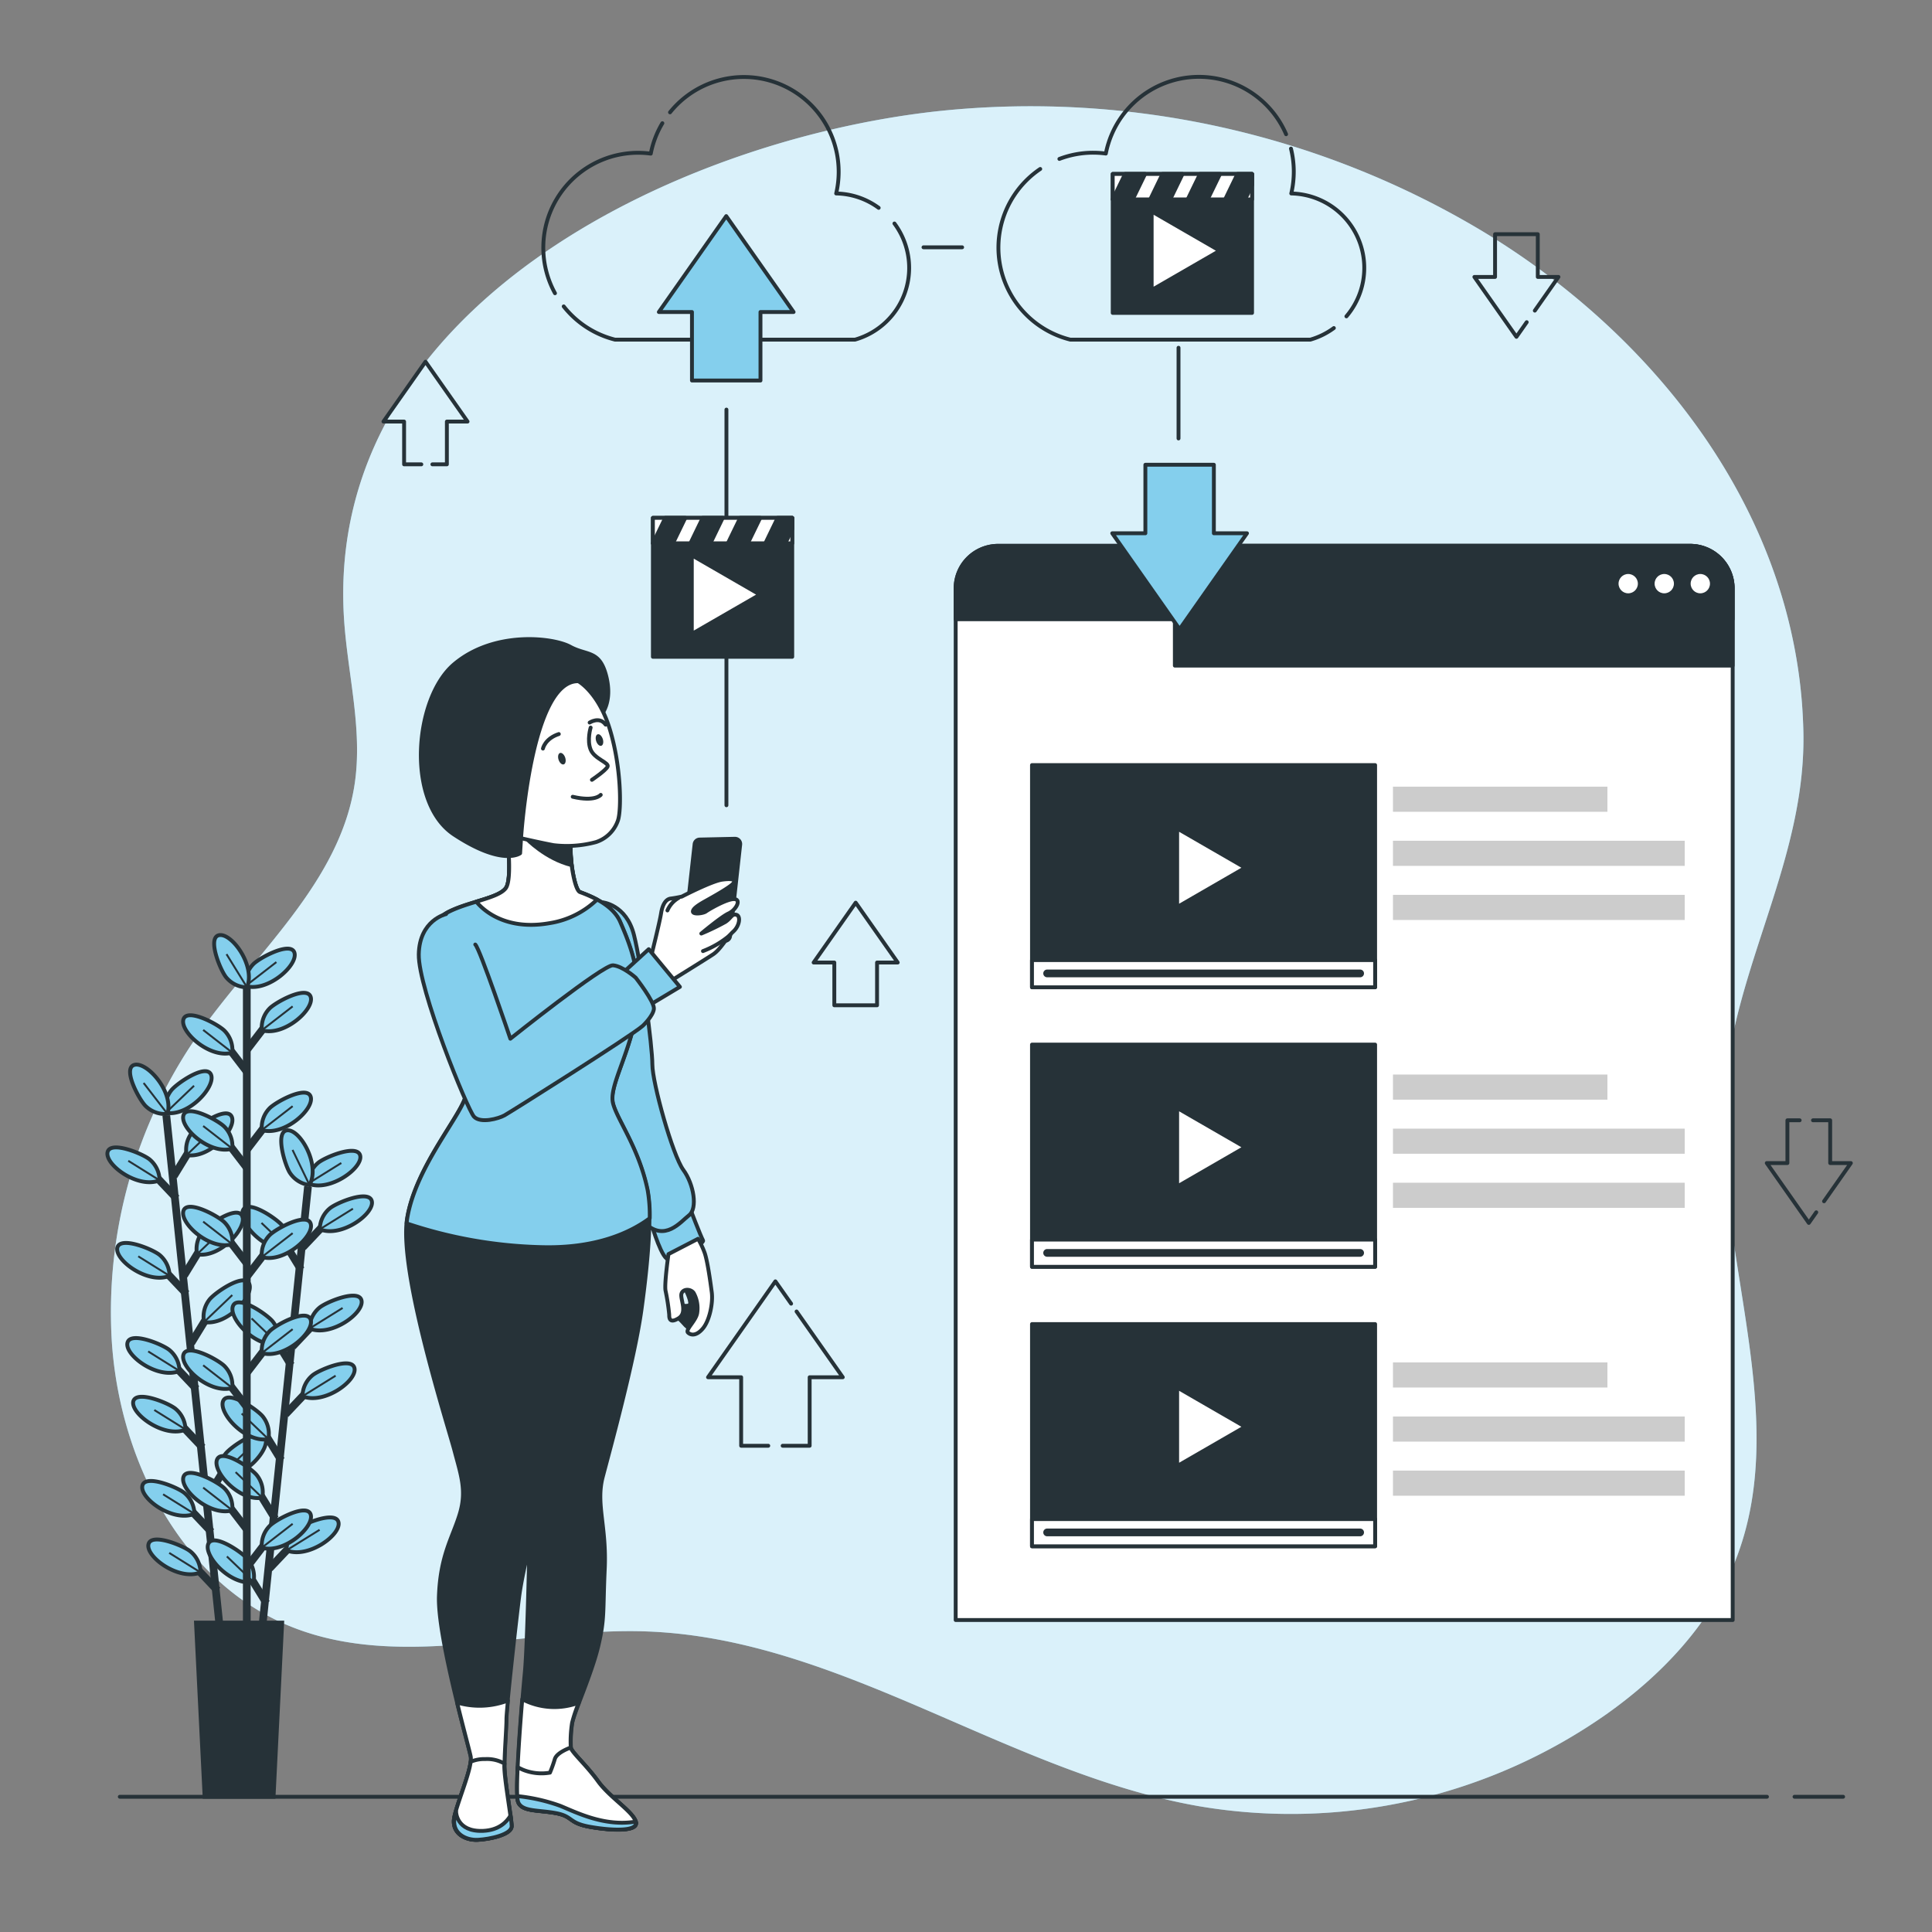 <?xml version="1.0" encoding="UTF-8"?>
<svg xmlns="http://www.w3.org/2000/svg" viewBox="0 0 500 500">
  <rect x="0" y="0" width="500" height="500" fill="#808080" stroke="none"/>
  <g id="freepik--background-simple--inject-106">
    <path d="M466.37,182.27c-4-52.19-39.09-96.13-82.71-122.43a227.5,227.5,0,0,0-141.56-31C174.45,36.44,84.31,79.78,89,159.62c.85,14.44,4.92,28.87,2.8,43.18-3.82,25.8-26.1,44.14-40.95,65.59A125.52,125.52,0,0,0,28.9,346.57c1.82,30.82,17.82,62.92,46.48,74.43s61.16.08,92.11,1.22c50.15,1.86,93.41,36.59,142.84,45.23a142.06,142.06,0,0,0,105.44-23.84c14.1-10,26.56-23,33.08-39.05,16.41-40.33-8.24-86.23-1.75-129.29,4.47-29.61,20.34-55.47,19.61-86.12Q466.62,185.69,466.37,182.27Z" style="fill:#84CFED"></path>
    <path d="M466.37,182.27c-4-52.19-39.09-96.13-82.71-122.43a227.5,227.5,0,0,0-141.56-31C174.45,36.44,84.31,79.78,89,159.62c.85,14.44,4.92,28.87,2.8,43.18-3.82,25.8-26.1,44.14-40.95,65.59A125.52,125.52,0,0,0,28.9,346.57c1.82,30.82,17.82,62.92,46.48,74.43s61.16.08,92.11,1.22c50.15,1.86,93.41,36.59,142.84,45.23a142.06,142.06,0,0,0,105.44-23.84c14.1-10,26.56-23,33.08-39.05,16.41-40.33-8.24-86.23-1.75-129.29,4.47-29.61,20.34-55.47,19.61-86.12Q466.62,185.69,466.37,182.27Z" style="fill:#fff;opacity:0.7"></path>
  </g>
  <g id="freepik--Floor--inject-106">
    <line x1="464.42" y1="465" x2="477" y2="465" style="fill:none;stroke:#263238;stroke-linecap:round;stroke-linejoin:round"></line>
    <line x1="31" y1="465" x2="457.29" y2="465" style="fill:none;stroke:#263238;stroke-linecap:round;stroke-linejoin:round"></line>
  </g>
  <g id="freepik--Plant--inject-106">
    <line x1="43.04" y1="288.7" x2="56.94" y2="421.95" style="fill:none;stroke:#263238;stroke-miterlimit:10;stroke-width:2px"></line>
    <line x1="54.7" y1="396.45" x2="48.4" y2="389.79" style="fill:none;stroke:#263238;stroke-miterlimit:10;stroke-width:2px"></line>
    <path d="M50.31,391.78a7.13,7.13,0,0,0-2.51-5.34c-1.61-1.45-10.13-5-10.94-2C36,387.67,44.7,394.08,50.31,391.78Z" style="fill:#84CFED;stroke:#263238;stroke-miterlimit:10"></path>
    <line x1="50.31" y1="391.78" x2="42.21" y2="386.73" style="fill:none;stroke:#263238;stroke-miterlimit:10;stroke-width:0.5px"></line>
    <line x1="56.28" y1="411.6" x2="49.98" y2="404.94" style="fill:none;stroke:#263238;stroke-miterlimit:10;stroke-width:2px"></line>
    <path d="M51.89,406.94a7.14,7.14,0,0,0-2.51-5.35c-1.61-1.44-10.13-5-10.94-2C37.56,402.82,46.28,409.23,51.89,406.94Z" style="fill:#84CFED;stroke:#263238;stroke-miterlimit:10"></path>
    <line x1="51.89" y1="406.94" x2="43.79" y2="401.89" style="fill:none;stroke:#263238;stroke-miterlimit:10;stroke-width:0.5px"></line>
    <line x1="50.84" y1="359.47" x2="44.54" y2="352.81" style="fill:none;stroke:#263238;stroke-miterlimit:10;stroke-width:2px"></line>
    <path d="M46.45,354.81a7.14,7.14,0,0,0-2.51-5.35c-1.61-1.45-10.13-5-10.94-2C32.12,350.69,40.84,357.1,46.45,354.81Z" style="fill:#84CFED;stroke:#263238;stroke-miterlimit:10"></path>
    <line x1="46.45" y1="354.81" x2="38.35" y2="349.75" style="fill:none;stroke:#263238;stroke-miterlimit:10;stroke-width:0.5px"></line>
    <line x1="52.42" y1="374.62" x2="46.12" y2="367.97" style="fill:none;stroke:#263238;stroke-miterlimit:10;stroke-width:2px"></line>
    <path d="M48,370a7.12,7.12,0,0,0-2.5-5.35c-1.62-1.44-10.14-5-11-2C33.71,365.85,42.42,372.25,48,370Z" style="fill:#84CFED;stroke:#263238;stroke-miterlimit:10"></path>
    <line x1="48.03" y1="369.96" x2="39.93" y2="364.91" style="fill:none;stroke:#263238;stroke-miterlimit:10;stroke-width:0.5px"></line>
    <line x1="48.27" y1="334.85" x2="41.97" y2="328.2" style="fill:none;stroke:#263238;stroke-miterlimit:10;stroke-width:2px"></line>
    <path d="M43.88,330.19a7.16,7.16,0,0,0-2.5-5.35c-1.62-1.44-10.14-5-11-2C29.55,326.08,38.27,332.48,43.88,330.19Z" style="fill:#84CFED;stroke:#263238;stroke-miterlimit:10"></path>
    <line x1="43.88" y1="330.19" x2="35.78" y2="325.14" style="fill:none;stroke:#263238;stroke-miterlimit:10;stroke-width:0.5px"></line>
    <line x1="45.69" y1="310.13" x2="39.39" y2="303.47" style="fill:none;stroke:#263238;stroke-miterlimit:10;stroke-width:2px"></line>
    <path d="M41.3,305.47a7.15,7.15,0,0,0-2.5-5.35c-1.62-1.44-10.14-5-10.95-2C27,301.35,35.69,307.76,41.3,305.47Z" style="fill:#84CFED;stroke:#263238;stroke-miterlimit:10"></path>
    <line x1="41.3" y1="305.47" x2="33.2" y2="300.42" style="fill:none;stroke:#263238;stroke-miterlimit:10;stroke-width:0.5px"></line>
    <line x1="53.64" y1="387.48" x2="58.43" y2="379.67" style="fill:none;stroke:#263238;stroke-miterlimit:10;stroke-width:2px"></line>
    <path d="M57,382a7.16,7.16,0,0,1,1.35-5.75c1.29-1.75,8.88-7,10.29-4.24C70.14,375,62.94,383.1,57,382Z" style="fill:#84CFED;stroke:#263238;stroke-miterlimit:10"></path>
    <line x1="56.97" y1="382.01" x2="64.27" y2="375.04" style="fill:none;stroke:#263238;stroke-miterlimit:10;stroke-width:0.5px"></line>
    <line x1="49.48" y1="347.61" x2="54.27" y2="339.79" style="fill:none;stroke:#263238;stroke-miterlimit:10;stroke-width:2px"></line>
    <path d="M52.81,342.14a7.16,7.16,0,0,1,1.35-5.75c1.29-1.75,8.88-7,10.29-4.25C66,335.15,58.78,343.22,52.81,342.14Z" style="fill:#84CFED;stroke:#263238;stroke-miterlimit:10"></path>
    <line x1="52.81" y1="342.14" x2="60.11" y2="335.16" style="fill:none;stroke:#263238;stroke-miterlimit:10;stroke-width:0.5px"></line>
    <line x1="47.65" y1="330.08" x2="52.44" y2="322.26" style="fill:none;stroke:#263238;stroke-miterlimit:10;stroke-width:2px"></line>
    <path d="M51,324.61a7.16,7.16,0,0,1,1.35-5.75c1.29-1.75,8.88-7,10.29-4.24C64.15,317.63,57,325.7,51,324.61Z" style="fill:#84CFED;stroke:#263238;stroke-miterlimit:10"></path>
    <line x1="50.98" y1="324.61" x2="58.28" y2="317.63" style="fill:none;stroke:#263238;stroke-miterlimit:10;stroke-width:0.5px"></line>
    <line x1="44.97" y1="304.39" x2="49.76" y2="296.57" style="fill:none;stroke:#263238;stroke-miterlimit:10;stroke-width:2px"></line>
    <path d="M48.3,298.92a7.16,7.16,0,0,1,1.35-5.75c1.29-1.75,8.88-7,10.29-4.24C61.47,291.94,54.27,300,48.3,298.92Z" style="fill:#84CFED;stroke:#263238;stroke-miterlimit:10"></path>
    <line x1="48.3" y1="298.92" x2="55.6" y2="291.94" style="fill:none;stroke:#263238;stroke-miterlimit:10;stroke-width:0.5px"></line>
    <path d="M42.92,288a7.16,7.16,0,0,1,1.35-5.75c1.29-1.75,8.88-7,10.29-4.25C56.09,281,48.89,289.05,42.92,288Z" style="fill:#84CFED;stroke:#263238;stroke-miterlimit:10"></path>
    <line x1="42.92" y1="287.97" x2="50.22" y2="280.99" style="fill:none;stroke:#263238;stroke-miterlimit:10;stroke-width:0.5px"></line>
    <path d="M43.34,288.27a7.13,7.13,0,0,1-5.57-1.95c-1.61-1.46-6.05-9.56-3.15-10.68C37.78,274.43,45.05,282.45,43.34,288.27Z" style="fill:#84CFED;stroke:#263238;stroke-miterlimit:10"></path>
    <line x1="43.34" y1="288.27" x2="37.17" y2="280.27" style="fill:none;stroke:#263238;stroke-miterlimit:10;stroke-width:0.5px"></line>
    <line x1="79.71" y1="307.05" x2="65.89" y2="440.3" style="fill:none;stroke:#263238;stroke-miterlimit:10;stroke-width:2px"></line>
    <line x1="68.94" y1="414.89" x2="64.14" y2="407.08" style="fill:none;stroke:#263238;stroke-miterlimit:10;stroke-width:2px"></line>
    <path d="M65.61,409.42a7.15,7.15,0,0,0-1.36-5.75c-1.28-1.74-8.88-7-10.29-4.23C52.43,402.45,59.64,410.51,65.61,409.42Z" style="fill:#84CFED;stroke:#263238;stroke-miterlimit:10"></path>
    <line x1="65.61" y1="409.42" x2="58.72" y2="402.81" style="fill:none;stroke:#263238;stroke-miterlimit:10;stroke-width:0.5px"></line>
    <line x1="72.78" y1="377.91" x2="67.98" y2="370.1" style="fill:none;stroke:#263238;stroke-miterlimit:10;stroke-width:2px"></line>
    <path d="M69.45,372.44a7.15,7.15,0,0,0-1.36-5.75c-1.28-1.74-8.88-7-10.29-4.23C56.27,365.47,63.48,373.53,69.45,372.44Z" style="fill:#84CFED;stroke:#263238;stroke-miterlimit:10"></path>
    <line x1="69.45" y1="372.44" x2="62.55" y2="365.83" style="fill:none;stroke:#263238;stroke-miterlimit:10;stroke-width:0.5px"></line>
    <line x1="71.21" y1="393.06" x2="66.41" y2="385.25" style="fill:none;stroke:#263238;stroke-miterlimit:10;stroke-width:2px"></line>
    <path d="M67.87,387.6a7.11,7.11,0,0,0-1.35-5.75c-1.29-1.75-8.88-7-10.29-4.24C54.7,380.62,61.91,388.69,67.87,387.6Z" style="fill:#84CFED;stroke:#263238;stroke-miterlimit:10"></path>
    <line x1="67.87" y1="387.6" x2="60.98" y2="380.99" style="fill:none;stroke:#263238;stroke-miterlimit:10;stroke-width:0.5px"></line>
    <line x1="75.33" y1="353.29" x2="70.54" y2="345.48" style="fill:none;stroke:#263238;stroke-miterlimit:10;stroke-width:2px"></line>
    <path d="M72,347.83a7.16,7.16,0,0,0-1.35-5.75c-1.29-1.75-8.89-7-10.29-4.24C58.82,340.85,66,348.91,72,347.83Z" style="fill:#84CFED;stroke:#263238;stroke-miterlimit:10"></path>
    <line x1="72" y1="347.83" x2="65.11" y2="341.21" style="fill:none;stroke:#263238;stroke-miterlimit:10;stroke-width:0.5px"></line>
    <line x1="77.9" y1="328.57" x2="73.1" y2="320.76" style="fill:none;stroke:#263238;stroke-miterlimit:10;stroke-width:2px"></line>
    <path d="M74.57,323.1a7.15,7.15,0,0,0-1.36-5.75c-1.28-1.74-8.88-7-10.29-4.23C61.39,316.13,68.6,324.19,74.57,323.1Z" style="fill:#84CFED;stroke:#263238;stroke-miterlimit:10"></path>
    <line x1="74.57" y1="323.1" x2="67.67" y2="316.49" style="fill:none;stroke:#263238;stroke-miterlimit:10;stroke-width:0.5px"></line>
    <line x1="69.75" y1="405.9" x2="76.05" y2="399.24" style="fill:none;stroke:#263238;stroke-miterlimit:10;stroke-width:2px"></line>
    <path d="M74.14,401.23a7.16,7.16,0,0,1,2.5-5.35c1.62-1.44,10.13-5,10.94-2C88.47,397.11,79.75,403.52,74.14,401.23Z" style="fill:#84CFED;stroke:#263238;stroke-miterlimit:10"></path>
    <line x1="74.14" y1="401.23" x2="82.72" y2="395.91" style="fill:none;stroke:#263238;stroke-miterlimit:10;stroke-width:0.5px"></line>
    <line x1="73.89" y1="366.02" x2="80.19" y2="359.36" style="fill:none;stroke:#263238;stroke-miterlimit:10;stroke-width:2px"></line>
    <path d="M78.28,361.35a7.12,7.12,0,0,1,2.5-5.35c1.62-1.44,10.13-5,10.94-2C92.6,357.23,83.89,363.64,78.28,361.35Z" style="fill:#84CFED;stroke:#263238;stroke-miterlimit:10"></path>
    <line x1="78.28" y1="361.35" x2="86.86" y2="356.03" style="fill:none;stroke:#263238;stroke-miterlimit:10;stroke-width:0.5px"></line>
    <line x1="75.71" y1="348.49" x2="82.01" y2="341.83" style="fill:none;stroke:#263238;stroke-miterlimit:10;stroke-width:2px"></line>
    <path d="M80.09,343.83a7.14,7.14,0,0,1,2.51-5.35c1.62-1.45,10.13-5,10.94-2C94.42,339.71,85.71,346.12,80.09,343.83Z" style="fill:#84CFED;stroke:#263238;stroke-miterlimit:10"></path>
    <line x1="80.09" y1="343.83" x2="88.67" y2="338.5" style="fill:none;stroke:#263238;stroke-miterlimit:10;stroke-width:0.5px"></line>
    <line x1="78.37" y1="322.8" x2="84.67" y2="316.14" style="fill:none;stroke:#263238;stroke-miterlimit:10;stroke-width:2px"></line>
    <path d="M82.76,318.14a7.14,7.14,0,0,1,2.51-5.35c1.61-1.45,10.13-5,10.94-2C97.09,314,88.38,320.43,82.76,318.14Z" style="fill:#84CFED;stroke:#263238;stroke-miterlimit:10"></path>
    <line x1="82.76" y1="318.14" x2="91.34" y2="312.81" style="fill:none;stroke:#263238;stroke-miterlimit:10;stroke-width:0.5px"></line>
    <path d="M79.75,306.31A7.14,7.14,0,0,1,82.26,301c1.61-1.45,10.13-5,10.94-2C94.08,302.18,85.36,308.6,79.75,306.31Z" style="fill:#84CFED;stroke:#263238;stroke-miterlimit:10"></path>
    <line x1="79.75" y1="306.31" x2="88.33" y2="300.98" style="fill:none;stroke:#263238;stroke-miterlimit:10;stroke-width:0.5px"></line>
    <path d="M80.1,306.69a7.13,7.13,0,0,1-5-3.05c-1.27-1.76-4-10.61-.88-11.1C77.51,292,83,301.34,80.1,306.69Z" style="fill:#84CFED;stroke:#263238;stroke-miterlimit:10"></path>
    <line x1="80.1" y1="306.69" x2="75.71" y2="297.6" style="fill:none;stroke:#263238;stroke-miterlimit:10;stroke-width:0.5px"></line>
    <line x1="63.87" y1="252.8" x2="63.87" y2="421.3" style="fill:none;stroke:#263238;stroke-miterlimit:10;stroke-width:2px"></line>
    <line x1="64" y1="395.96" x2="58.42" y2="388.69" style="fill:none;stroke:#263238;stroke-miterlimit:10;stroke-width:2px"></line>
    <path d="M60.12,390.87a7.12,7.12,0,0,0-1.94-5.58c-1.46-1.61-9.56-6.05-10.67-3.15C46.3,385.29,54.3,392.57,60.12,390.87Z" style="fill:#84CFED;stroke:#263238;stroke-miterlimit:10"></path>
    <line x1="60.12" y1="390.87" x2="52.58" y2="385" style="fill:none;stroke:#263238;stroke-miterlimit:10;stroke-width:0.5px"></line>
    <line x1="64" y1="364.3" x2="58.42" y2="357.02" style="fill:none;stroke:#263238;stroke-miterlimit:10;stroke-width:2px"></line>
    <path d="M60.12,359.2a7.12,7.12,0,0,0-1.94-5.58c-1.46-1.6-9.56-6.05-10.67-3.15C46.3,353.62,54.3,360.9,60.12,359.2Z" style="fill:#84CFED;stroke:#263238;stroke-miterlimit:10"></path>
    <line x1="60.12" y1="359.2" x2="52.58" y2="353.34" style="fill:none;stroke:#263238;stroke-miterlimit:10;stroke-width:0.5px"></line>
    <line x1="64" y1="327.12" x2="58.42" y2="319.84" style="fill:none;stroke:#263238;stroke-miterlimit:10;stroke-width:2px"></line>
    <path d="M60.12,322a7.09,7.09,0,0,0-1.94-5.57c-1.46-1.61-9.56-6.06-10.67-3.16C46.3,316.45,54.3,323.72,60.12,322Z" style="fill:#84CFED;stroke:#263238;stroke-miterlimit:10"></path>
    <line x1="60.12" y1="322.02" x2="52.58" y2="316.16" style="fill:none;stroke:#263238;stroke-miterlimit:10;stroke-width:0.5px"></line>
    <line x1="64" y1="302.37" x2="58.42" y2="295.09" style="fill:none;stroke:#263238;stroke-miterlimit:10;stroke-width:2px"></line>
    <path d="M60.12,297.27a7.09,7.09,0,0,0-1.94-5.57c-1.46-1.61-9.56-6.06-10.67-3.16C46.3,291.7,54.3,299,60.12,297.27Z" style="fill:#84CFED;stroke:#263238;stroke-miterlimit:10"></path>
    <line x1="60.12" y1="297.27" x2="52.58" y2="291.41" style="fill:none;stroke:#263238;stroke-miterlimit:10;stroke-width:0.5px"></line>
    <line x1="64" y1="277.51" x2="58.42" y2="270.23" style="fill:none;stroke:#263238;stroke-miterlimit:10;stroke-width:2px"></line>
    <path d="M60.12,272.42a7.12,7.12,0,0,0-1.94-5.58c-1.46-1.61-9.56-6-10.67-3.15C46.3,266.84,54.3,274.12,60.12,272.42Z" style="fill:#84CFED;stroke:#263238;stroke-miterlimit:10"></path>
    <line x1="60.12" y1="272.42" x2="52.58" y2="266.55" style="fill:none;stroke:#263238;stroke-miterlimit:10;stroke-width:0.5px"></line>
    <line x1="63.88" y1="405.63" x2="69.46" y2="398.35" style="fill:none;stroke:#263238;stroke-miterlimit:10;stroke-width:2px"></line>
    <path d="M67.76,400.54A7.12,7.12,0,0,1,69.7,395c1.46-1.61,9.56-6,10.67-3.15C81.58,395,73.58,402.24,67.76,400.54Z" style="fill:#84CFED;stroke:#263238;stroke-miterlimit:10"></path>
    <line x1="67.76" y1="400.54" x2="75.74" y2="394.36" style="fill:none;stroke:#263238;stroke-miterlimit:10;stroke-width:0.5px"></line>
    <line x1="63.88" y1="355.27" x2="69.46" y2="347.99" style="fill:none;stroke:#263238;stroke-miterlimit:10;stroke-width:2px"></line>
    <path d="M67.76,350.17a7.09,7.09,0,0,1,1.94-5.57c1.46-1.61,9.56-6.06,10.67-3.16C81.58,344.6,73.58,351.87,67.76,350.17Z" style="fill:#84CFED;stroke:#263238;stroke-miterlimit:10"></path>
    <line x1="67.76" y1="350.17" x2="75.74" y2="343.99" style="fill:none;stroke:#263238;stroke-miterlimit:10;stroke-width:0.5px"></line>
    <line x1="63.88" y1="330.41" x2="69.46" y2="323.13" style="fill:none;stroke:#263238;stroke-miterlimit:10;stroke-width:2px"></line>
    <path d="M67.76,325.32a7.12,7.12,0,0,1,1.94-5.58c1.46-1.61,9.56-6.05,10.67-3.15C81.58,319.74,73.58,327,67.76,325.32Z" style="fill:#84CFED;stroke:#263238;stroke-miterlimit:10"></path>
    <line x1="67.76" y1="325.32" x2="75.74" y2="319.14" style="fill:none;stroke:#263238;stroke-miterlimit:10;stroke-width:0.5px"></line>
    <line x1="63.88" y1="297.56" x2="69.46" y2="290.28" style="fill:none;stroke:#263238;stroke-miterlimit:10;stroke-width:2px"></line>
    <path d="M67.76,292.46a7.12,7.12,0,0,1,1.94-5.58c1.46-1.6,9.56-6.05,10.67-3.15C81.58,286.88,73.58,294.16,67.76,292.46Z" style="fill:#84CFED;stroke:#263238;stroke-miterlimit:10"></path>
    <line x1="67.76" y1="292.46" x2="75.74" y2="286.28" style="fill:none;stroke:#263238;stroke-miterlimit:10;stroke-width:0.5px"></line>
    <line x1="63.88" y1="271.73" x2="69.46" y2="264.45" style="fill:none;stroke:#263238;stroke-miterlimit:10;stroke-width:2px"></line>
    <path d="M67.76,266.63a7.12,7.12,0,0,1,1.94-5.58c1.46-1.6,9.56-6.05,10.67-3.15C81.58,261.05,73.58,268.33,67.76,266.63Z" style="fill:#84CFED;stroke:#263238;stroke-miterlimit:10"></path>
    <line x1="67.76" y1="266.63" x2="75.74" y2="260.45" style="fill:none;stroke:#263238;stroke-miterlimit:10;stroke-width:0.5px"></line>
    <path d="M63.54,255.18a7.17,7.17,0,0,1,1.94-5.58c1.46-1.61,9.56-6,10.68-3.16C77.37,249.6,69.37,256.87,63.54,255.18Z" style="fill:#84CFED;stroke:#263238;stroke-miterlimit:10"></path>
    <line x1="63.54" y1="255.18" x2="71.53" y2="248.99" style="fill:none;stroke:#263238;stroke-miterlimit:10;stroke-width:0.5px"></line>
    <path d="M63.93,255.52A7.13,7.13,0,0,1,58.59,253c-1.44-1.62-5-10.14-2-10.95C59.84,241.19,66.23,249.91,63.93,255.52Z" style="fill:#84CFED;stroke:#263238;stroke-miterlimit:10"></path>
    <line x1="63.93" y1="255.52" x2="58.62" y2="246.93" style="fill:none;stroke:#263238;stroke-miterlimit:10;stroke-width:0.5px"></line>
    <polygon points="70.8 465 52.95 465 50.72 419.93 73.03 419.93 70.8 465" style="fill:#263238;stroke:#263238;stroke-miterlimit:10"></polygon>
  </g>
  <g id="freepik--Clouds--inject-106">
    <path d="M171.42,31.89a24.35,24.35,0,0,0-3,7.87,25,25,0,0,0-3.26-.22,24.55,24.55,0,0,0-21.53,36.35" style="fill:none;stroke:#263238;stroke-linecap:round;stroke-linejoin:round"></path>
    <path d="M227.4,53.79a19.16,19.16,0,0,0-11-3.72,24.54,24.54,0,0,0-43-21" style="fill:none;stroke:#263238;stroke-linecap:round;stroke-linejoin:round"></path>
    <path d="M145.89,79.3a24.56,24.56,0,0,0,13.28,8.6h62.11a19.29,19.29,0,0,0,10.2-30.06" style="fill:none;stroke:#263238;stroke-linecap:round;stroke-linejoin:round"></path>
    <path d="M269.21,43.73A24.55,24.55,0,0,0,277,87.9h62.11a19.09,19.09,0,0,0,6.09-3" style="fill:none;stroke:#263238;stroke-linecap:round;stroke-linejoin:round"></path>
    <path d="M332.84,34.74a24.55,24.55,0,0,0-46.65,5,25,25,0,0,0-3.26-.22,24.51,24.51,0,0,0-8.76,1.61" style="fill:none;stroke:#263238;stroke-linecap:round;stroke-linejoin:round"></path>
    <path d="M348.45,81.87a19.28,19.28,0,0,0-14.27-31.8,24.78,24.78,0,0,0-.08-11.61" style="fill:none;stroke:#263238;stroke-linecap:round;stroke-linejoin:round"></path>
    <line x1="188" y1="208.4" x2="188" y2="106" style="fill:none;stroke:#263238;stroke-linecap:round;stroke-linejoin:round"></line>
    <line x1="239" y1="64" x2="249" y2="64" style="fill:#fff;stroke:#263238;stroke-linecap:round;stroke-linejoin:round"></line>
    <line x1="305" y1="90" x2="305" y2="113.47" style="fill:#fff;stroke:#263238;stroke-linecap:round;stroke-linejoin:round"></line>
    <rect x="168.97" y="134.02" width="36.06" height="35.96" style="fill:#263238;stroke:#263238;stroke-linecap:round;stroke-linejoin:round"></rect>
    <polygon points="196.67 153.89 179.04 143.71 179.04 164.06 196.67 153.89" style="fill:#fff;stroke:#263238;stroke-linecap:round;stroke-linejoin:round"></polygon>
    <rect x="168.97" y="134.02" width="36.06" height="6.59" style="fill:#fff;stroke:#263238;stroke-linecap:round;stroke-linejoin:round"></rect>
    <polygon points="168.98 140.61 174.15 140.61 177.35 134.02 172.18 134.02 168.98 140.61" style="fill:#263238;stroke:#263238;stroke-linecap:round;stroke-linejoin:round"></polygon>
    <polygon points="205.03 136.91 205.03 134.02 201.26 134.02 198.07 140.61 203.24 140.61 205.03 136.91" style="fill:#263238;stroke:#263238;stroke-linecap:round;stroke-linejoin:round"></polygon>
    <polygon points="187.04 134.02 181.87 134.02 178.68 140.61 183.85 140.61 187.04 134.02" style="fill:#263238;stroke:#263238;stroke-linecap:round;stroke-linejoin:round"></polygon>
    <polygon points="196.74 134.02 191.57 134.02 188.37 140.61 193.54 140.61 196.74 134.02" style="fill:#263238;stroke:#263238;stroke-linecap:round;stroke-linejoin:round"></polygon>
    <rect x="287.97" y="45.02" width="36.06" height="35.96" style="fill:#263238;stroke:#263238;stroke-linecap:round;stroke-linejoin:round"></rect>
    <polygon points="315.67 64.89 298.05 54.71 298.05 75.06 315.67 64.89" style="fill:#fff;stroke:#263238;stroke-linecap:round;stroke-linejoin:round"></polygon>
    <rect x="287.97" y="45.02" width="36.06" height="6.59" style="fill:#fff;stroke:#263238;stroke-linecap:round;stroke-linejoin:round"></rect>
    <polygon points="287.98 51.61 293.15 51.61 296.35 45.02 291.18 45.02 287.98 51.61" style="fill:#263238;stroke:#263238;stroke-linecap:round;stroke-linejoin:round"></polygon>
    <polygon points="324.03 47.91 324.03 45.02 320.26 45.02 317.07 51.61 322.24 51.61 324.03 47.91" style="fill:#263238;stroke:#263238;stroke-linecap:round;stroke-linejoin:round"></polygon>
    <polygon points="306.04 45.02 300.87 45.02 297.68 51.61 302.85 51.61 306.04 45.02" style="fill:#263238;stroke:#263238;stroke-linecap:round;stroke-linejoin:round"></polygon>
    <polygon points="315.74 45.02 310.57 45.02 307.37 51.61 312.54 51.61 315.74 45.02" style="fill:#263238;stroke:#263238;stroke-linecap:round;stroke-linejoin:round"></polygon>
  </g>
  <g id="freepik--Window--inject-106">
    <path d="M258.31,141.26H437.42a11,11,0,0,1,11,11v267a0,0,0,0,1,0,0H247.33a0,0,0,0,1,0,0v-267a11,11,0,0,1,11-11Z" style="fill:#fff;stroke:#263238;stroke-linecap:round;stroke-linejoin:round"></path>
    <path d="M437.42,141.26H304.05v31H448.4V152.23A11,11,0,0,0,437.42,141.26Z" style="fill:#263238;stroke:#263238;stroke-linecap:round;stroke-linejoin:round"></path>
    <path d="M437.42,141.26H258.31a11,11,0,0,0-11,11v8H448.4v-8A11,11,0,0,0,437.42,141.26Z" style="fill:#263238;stroke:#263238;stroke-linecap:round;stroke-linejoin:round"></path>
    <circle cx="421.38" cy="151.05" r="3" style="fill:#fff;stroke:#263238;stroke-linecap:round;stroke-linejoin:round"></circle>
    <circle cx="430.71" cy="151.05" r="3" style="fill:#fff;stroke:#263238;stroke-linecap:round;stroke-linejoin:round"></circle>
    <circle cx="440.04" cy="151.05" r="3" style="fill:#fff;stroke:#263238;stroke-linecap:round;stroke-linejoin:round"></circle>
    <rect x="267.08" y="198" width="88.8" height="57.5" style="fill:#263238;stroke:#263238;stroke-linecap:round;stroke-linejoin:round"></rect>
    <rect x="267.08" y="248.47" width="88.8" height="7.04" style="fill:#fff;stroke:#263238;stroke-linecap:round;stroke-linejoin:round"></rect>
    <polygon points="322.27 224.57 304.65 214.4 304.65 234.75 322.27 224.57" style="fill:#fff;stroke:#263238;stroke-linecap:round;stroke-linejoin:round"></polygon>
    <path d="M351.91,252.92H271a1,1,0,0,1,0-2h81a1,1,0,0,1,0,2Z" style="fill:#263238"></path>
    <rect x="267.08" y="270.34" width="88.8" height="57.5" style="fill:#263238;stroke:#263238;stroke-linecap:round;stroke-linejoin:round"></rect>
    <rect x="267.08" y="320.81" width="88.8" height="7.04" style="fill:#fff;stroke:#263238;stroke-linecap:round;stroke-linejoin:round"></rect>
    <polygon points="322.27 296.91 304.65 286.74 304.65 307.09 322.27 296.91" style="fill:#fff;stroke:#263238;stroke-linecap:round;stroke-linejoin:round"></polygon>
    <path d="M351.91,325.25H271a1,1,0,0,1,0-2h81a1,1,0,1,1,0,2Z" style="fill:#263238"></path>
    <rect x="267.08" y="342.67" width="88.8" height="57.5" style="fill:#263238;stroke:#263238;stroke-linecap:round;stroke-linejoin:round"></rect>
    <rect x="267.08" y="393.14" width="88.8" height="7.04" style="fill:#fff;stroke:#263238;stroke-linecap:round;stroke-linejoin:round"></rect>
    <polygon points="322.27 369.25 304.65 359.07 304.65 379.42 322.27 369.25" style="fill:#fff;stroke:#263238;stroke-linecap:round;stroke-linejoin:round"></polygon>
    <path d="M351.91,397.59H271a1,1,0,0,1,0-2h81a1,1,0,0,1,0,2Z" style="fill:#263238"></path>
    <rect x="360.5" y="203.59" width="55.5" height="6.5" style="fill:#ccc"></rect>
    <rect x="360.5" y="217.59" width="75.5" height="6.5" style="fill:#ccc"></rect>
    <rect x="360.5" y="231.59" width="75.5" height="6.5" style="fill:#ccc"></rect>
    <rect x="360.5" y="278.09" width="55.5" height="6.5" style="fill:#ccc"></rect>
    <rect x="360.5" y="292.09" width="75.5" height="6.5" style="fill:#ccc"></rect>
    <rect x="360.5" y="306.09" width="75.5" height="6.5" style="fill:#ccc"></rect>
    <rect x="360.5" y="352.59" width="55.5" height="6.5" style="fill:#ccc"></rect>
    <rect x="360.5" y="366.59" width="75.5" height="6.5" style="fill:#ccc"></rect>
    <rect x="360.5" y="380.59" width="75.5" height="6.5" style="fill:#ccc"></rect>
  </g>
  <g id="freepik--Character--inject-106">
    <path d="M178.39,312.24s3,7.84,3.55,8.77-7.09,4.11-8.77,4.85-4.48-8.77-4.48-8.77Z" style="fill:#84CFED;stroke:#263238;stroke-linecap:round;stroke-linejoin:round"></path>
    <path d="M155.83,233.5s6.25.5,8.25,8.5,4.75,28.75,4.75,33.5,5.25,23.5,8,27.25,3.75,10,1.5,11.75-6.25,7-11.5,2-11.75-21.75-12.25-26.75,1.75-13.75,2-17.25-.25-24.75-2.25-29.5-3-8-3-8S152.33,233,155.83,233.5Z" style="fill:#84CFED;stroke:#263238;stroke-linecap:round;stroke-linejoin:round"></path>
    <path d="M177.08,333s1.87,3.55,1.5,4.48-2.24.19-3,.38-1.3,2.61,0,3.36,2.24,3.17,4.11,2.61,2.61-5.23,2.61-8.4S178.76,330.34,177.08,333Z" style="fill:#263238;stroke:#263238;stroke-linecap:round;stroke-linejoin:round"></path>
    <path d="M173,324.56s-1.12,7.84-.75,9.51a54.61,54.61,0,0,1,.94,6.16c0,.75,0,2.43,2.42.94s.37-5,.75-6.35,2.42-1.31,3.17-.19a8.12,8.12,0,0,1,.93,5c-.18,2.06-3.17,4.48-2.42,5.23s2.24.93,3.92-1.12,2.61-6.53,2.24-9.33-1.12-8.21-1.87-10.27a21.07,21.07,0,0,0-1.68-3.54Z" style="fill:#fff;stroke:#263238;stroke-linecap:round;stroke-linejoin:round"></path>
    <path d="M131.07,214.55s1.68,12.77-.17,15.3-8.91,3.36-14.29,5.88-4.87,6.05-4.87,10.76,9.41,31.6,8.91,36.48-13.11,18.66-15.3,32.44,10.59,53.63,12.27,60,3.2,10.42,1.35,16.47-5,10.6-5.38,21.19,7.73,38.83,8.23,41.52-3.19,11.09-4.2,15.47,2.86,6.22,6,6.05,8.75-1.35,8.75-3.53-1.85-11.94-1.85-15.64.5-9.58.5-12.1,2.69-26.73,3.36-31.77S137,400,137,400s-.5,25.72-1.17,32.78-2.69,31.1-1.68,33.63,5.21,2,9.75,2.85,3.19,2.53,8.74,3.53,12.77,1.35,11.93-1.34-6.72-6.22-9.75-10.42-6.89-7.57-7.06-8.74a30.7,30.7,0,0,1,.34-6.39c.34-2.36,5-12.61,6.72-19.84s1.18-8.91,1.69-20-2.36-16.82-.51-23.88S164.19,352.06,166,339s2.73-25.15,1.54-30.95c-2.25-11-7.93-18.31-8.94-22.51s3.7-11.6,5.88-22.19-1.84-19.67-4-24.71-9.25-7.23-10.42-7.73-2.19-6.06-2.36-9.59-.16-5.38-.16-5.38Z" style="fill:#263238;stroke:#263238;stroke-linecap:round;stroke-linejoin:round"></path>
    <path d="M117.62,470.08c1-4.38,4.71-12.78,4.2-15.47-.21-1.15-1.8-6.94-3.53-14a20.48,20.48,0,0,0,13.16-.52c-.23,2.43-.38,4.21-.38,4.8,0,2.52-.5,8.4-.5,12.1s1.85,13.45,1.85,15.64-5.55,3.36-8.75,3.53S116.61,474.45,117.62,470.08Zm46.9,1.34c-.84-2.69-6.72-6.22-9.75-10.42s-6.89-7.57-7.06-8.74a30.7,30.7,0,0,1,.34-6.39,36.38,36.38,0,0,1,1.77-5.24,17.89,17.89,0,0,1-14.66-.88c-.82,9.89-1.84,24.68-1.06,26.63,1,2.52,5.21,2,9.75,2.85s3.19,2.53,8.74,3.53S165.36,474.11,164.52,471.42Z" style="fill:#fff;stroke:#263238;stroke-linecap:round;stroke-linejoin:round"></path>
    <path d="M164.52,471.42c-.84-2.69-6.72-6.22-9.75-10.42s-6.89-7.57-7.06-8.74c0,0-3.63,1.24-4.13,3a33.89,33.89,0,0,1-1.25,3.5,12.82,12.82,0,0,1-7-.75c-.52-.24-1-.46-1.36-.66-.21,4.56-.23,8.15.13,9,1,2.52,5.21,2,9.75,2.85s3.19,2.53,8.74,3.53S165.36,474.11,164.52,471.42Z" style="fill:#fff;stroke:#263238;stroke-linecap:round;stroke-linejoin:round"></path>
    <path d="M164.53,471.43c-8,1.35-15.15-2.27-19.54-4.08a46.4,46.4,0,0,0-11.12-2.52,5.74,5.74,0,0,0,.23,1.55c1,2.52,5.21,2,9.75,2.85s3.19,2.53,8.74,3.53S165.34,474.11,164.53,471.43Z" style="fill:#84CFED;stroke:#263238;stroke-linecap:round;stroke-linejoin:round"></path>
    <path d="M130.57,456.43a9,9,0,0,0-5-1.18,8.75,8.75,0,0,0-3.76.7c-.42,3.49-3.32,10.33-4.2,14.13-1,4.37,2.86,6.22,6,6.05s8.75-1.35,8.75-3.53-1.85-11.94-1.85-15.64Z" style="fill:#fff;stroke:#263238;stroke-linecap:round;stroke-linejoin:round"></path>
    <path d="M132.42,472.6c0-.54-.12-1.53-.28-2.77-1,1.7-3,3.81-7.11,4-7,.29-7-5-7-5h0c-.12.44-.24.87-.33,1.26-1,4.37,2.86,6.22,6,6.05S132.42,474.78,132.42,472.6Z" style="fill:#84CFED;stroke:#263238;stroke-linecap:round;stroke-linejoin:round"></path>
    <path d="M158.64,285.49c-1-4.2,3.7-11.6,5.88-22.19s-1.84-19.67-4-24.71-9.25-7.23-10.42-7.73-2.19-6.06-2.36-9.59-.16-5.38-.16-5.38l-16.48-1.34s1.68,12.77-.17,15.3-8.91,3.36-14.29,5.88-4.87,6.05-4.87,10.76,9.41,31.6,8.91,36.48-13.11,18.66-15.3,32.44c-.06.38-.1.78-.14,1.2a118.17,118.17,0,0,0,34.62,6.14c14.64.45,23.54-3.93,28.29-7.47a37.41,37.41,0,0,0-.54-7.28C165.33,297,159.65,289.69,158.64,285.49Z" style="fill:#84CFED;stroke:#263238;stroke-linecap:round;stroke-linejoin:round"></path>
    <path d="M150.07,230.86c-1.18-.51-2.19-6.06-2.36-9.59s-.16-5.38-.16-5.38l-16.48-1.34s1.68,12.77-.17,15.3c-1.12,1.53-4.19,2.45-7.63,3.5.79,1,6.47,7.75,18.9,5.57a22.75,22.75,0,0,0,12.35-6.11A36.85,36.85,0,0,0,150.07,230.86Z" style="fill:#fff;stroke:#263238;stroke-linecap:round;stroke-linejoin:round"></path>
    <path d="M147.71,221.27c-.16-3.53-.16-5.38-.16-5.38l-10.4-.85-.9,2s5,5.23,11.69,6.85C147.83,222.94,147.75,222.06,147.71,221.27Z" style="fill:#263238;stroke:#263238;stroke-linecap:round;stroke-linejoin:round"></path>
    <path d="M134.85,216.93l-.24,3.89s-4.44,3.49-17.06-4.81-10.35-35.41,0-44.13,25.64-6.9,30-4.51,7.61.79,9.34,7.59-1.27,10-1.27,10-2.81-3.14-4-3.75-6,.2-7.94,2.86-5.05,20.94-5.61,24.67A27.52,27.52,0,0,1,134.85,216.93Z" style="fill:#263238;stroke:#263238;stroke-linecap:round;stroke-linejoin:round"></path>
    <path d="M149.68,176.3s5.24,2.84,8.17,12.53,3,20.6,2.1,23.42a8.91,8.91,0,0,1-5.74,5.69,28.94,28.94,0,0,1-10.91.79c-3-.55-8.45-1.8-8.45-1.8S137.4,176,149.68,176.3Z" style="fill:#fff;stroke:#263238;stroke-linecap:round;stroke-linejoin:round"></path>
    <path d="M152.86,188.3s-1,3.26,0,5.7,4.91,3.39,4.38,4.42-4.05,3.4-4.05,3.4" style="fill:none;stroke:#263238;stroke-linecap:round;stroke-linejoin:round"></path>
    <path d="M155.47,205.71s-1.46,1.86-7.25.49" style="fill:none;stroke:#263238;stroke-linecap:round;stroke-linejoin:round"></path>
    <path d="M146.27,196.06c.27.82.1,1.61-.37,1.76s-1.07-.38-1.34-1.19-.1-1.61.37-1.76S146,195.25,146.27,196.06Z" style="fill:#263238"></path>
    <path d="M156,191.24c.26.82.1,1.6-.37,1.76s-1.08-.38-1.34-1.2-.11-1.6.37-1.76S155.71,190.42,156,191.24Z" style="fill:#263238"></path>
    <path d="M140.51,193.73s.53-2.58,4.11-3.76" style="fill:none;stroke:#263238;stroke-linecap:round;stroke-linejoin:round"></path>
    <path d="M152.6,187s2.55-1.69,4.14.54" style="fill:none;stroke:#263238;stroke-linecap:round;stroke-linejoin:round"></path>
    <path d="M187.6,243.5l-9.07.2a1.38,1.38,0,0,1-1.4-1.52l2.63-23.69a1.35,1.35,0,0,1,1.33-1.22l9.08-.2a1.36,1.36,0,0,1,1.39,1.52l-2.62,23.69A1.38,1.38,0,0,1,187.6,243.5Z" style="fill:#263238;stroke:#263238;stroke-linecap:round;stroke-linejoin:round"></path>
    <path d="M168.56,247.33s2.18-8.74,2.52-10.93,1.18-3.7,2.52-3.86,2.86-.51,2.86-.51,7.73-4,10.42-4.37,3.7,0,2.86,1-5.38,3.53-6.89,4.37-3.53,2-3.53,2.86,2.69.5,3.36,0,5.55-3.36,7.4-3.2.33,2.86-1.52,3.7-7.06,5.21-7.06,5.21a61.6,61.6,0,0,0,6.22-3c1.52-1,1.68-2.19,2.86-1.85s.84,2.86-.84,4.37-3.19,4.54-5.21,5.88-12.1,7.57-12.1,7.57L167.21,248Z" style="fill:#fff;stroke:#263238;stroke-linecap:round;stroke-linejoin:round"></path>
    <path d="M188.93,242a24,24,0,0,1-7,4.14" style="fill:none;stroke:#263238;stroke-linecap:round;stroke-linejoin:round"></path>
    <path d="M175.56,232.42a6.83,6.83,0,0,0-2.83,3.2" style="fill:none;stroke:#263238;stroke-linecap:round;stroke-linejoin:round"></path>
    <polygon points="167.89 245.65 175.96 255.4 168.39 259.94 162 251.03 167.89 245.65" style="fill:#84CFED;stroke:#263238;stroke-linecap:round;stroke-linejoin:round"></polygon>
    <path d="M115.44,236.57s-6.9,1.51-7.06,10.42,12.6,40.18,14.29,42,6.38.51,7.9-.34,32.78-20.5,35.8-23.19c0,0,2.69-2.53,2.86-4.38s-4.71-8.06-4.71-8.06-3.36-3-5.88-3.2-26.56,19-26.56,19-7.9-23.37-9.08-24.38" style="fill:#84CFED;stroke:#263238;stroke-linecap:round;stroke-linejoin:round"></path>
  </g>
  <g id="freepik--Arrows--inject-106">
    <polyline points="204.74 337.39 200.67 331.61 183.24 356.43 191.81 356.43 191.81 374.16 198.83 374.16" style="fill:none;stroke:#263238;stroke-linecap:round;stroke-linejoin:round"></polyline>
    <polyline points="202.55 374.16 209.54 374.16 209.54 356.43 218.11 356.43 206.15 339.41" style="fill:none;stroke:#263238;stroke-linecap:round;stroke-linejoin:round"></polyline>
    <polygon points="232.33 249.1 221.45 233.61 210.57 249.1 215.92 249.1 215.92 260.17 226.98 260.17 226.98 249.1 232.33 249.1" style="fill:none;stroke:#263238;stroke-linecap:round;stroke-linejoin:round"></polygon>
    <polyline points="397.21 80.39 403.33 71.67 397.98 71.67 397.98 60.61 386.92 60.61 386.92 71.67 381.57 71.67 392.45 87.17 395.11 83.38" style="fill:none;stroke:#263238;stroke-linecap:round;stroke-linejoin:round"></polyline>
    <polyline points="472.06 310.89 479 301 473.65 301 473.65 289.93 469.2 289.93" style="fill:none;stroke:#263238;stroke-linecap:round;stroke-linejoin:round"></polyline>
    <polyline points="465.75 289.93 462.58 289.93 462.58 301 457.24 301 468.12 316.49 470.05 313.74" style="fill:none;stroke:#263238;stroke-linecap:round;stroke-linejoin:round"></polyline>
    <polyline points="111.9 120.17 115.65 120.17 115.65 109.1 121 109.1 110.12 93.61 99.24 109.1 104.58 109.1 104.58 120.17 109.04 120.17" style="fill:none;stroke:#263238;stroke-linecap:round;stroke-linejoin:round"></polyline>
    <polygon points="205.38 80.75 187.95 55.93 170.51 80.75 179.08 80.75 179.08 98.48 196.81 98.48 196.81 80.75 205.38 80.75" style="fill:#84CFED;stroke:#263238;stroke-linecap:round;stroke-linejoin:round"></polygon>
    <polygon points="287.85 138.01 305.28 162.83 322.72 138.01 314.15 138.01 314.15 120.28 296.42 120.28 296.42 138.01 287.85 138.01" style="fill:#84CFED;stroke:#263238;stroke-linecap:round;stroke-linejoin:round"></polygon>
  </g>
</svg>
